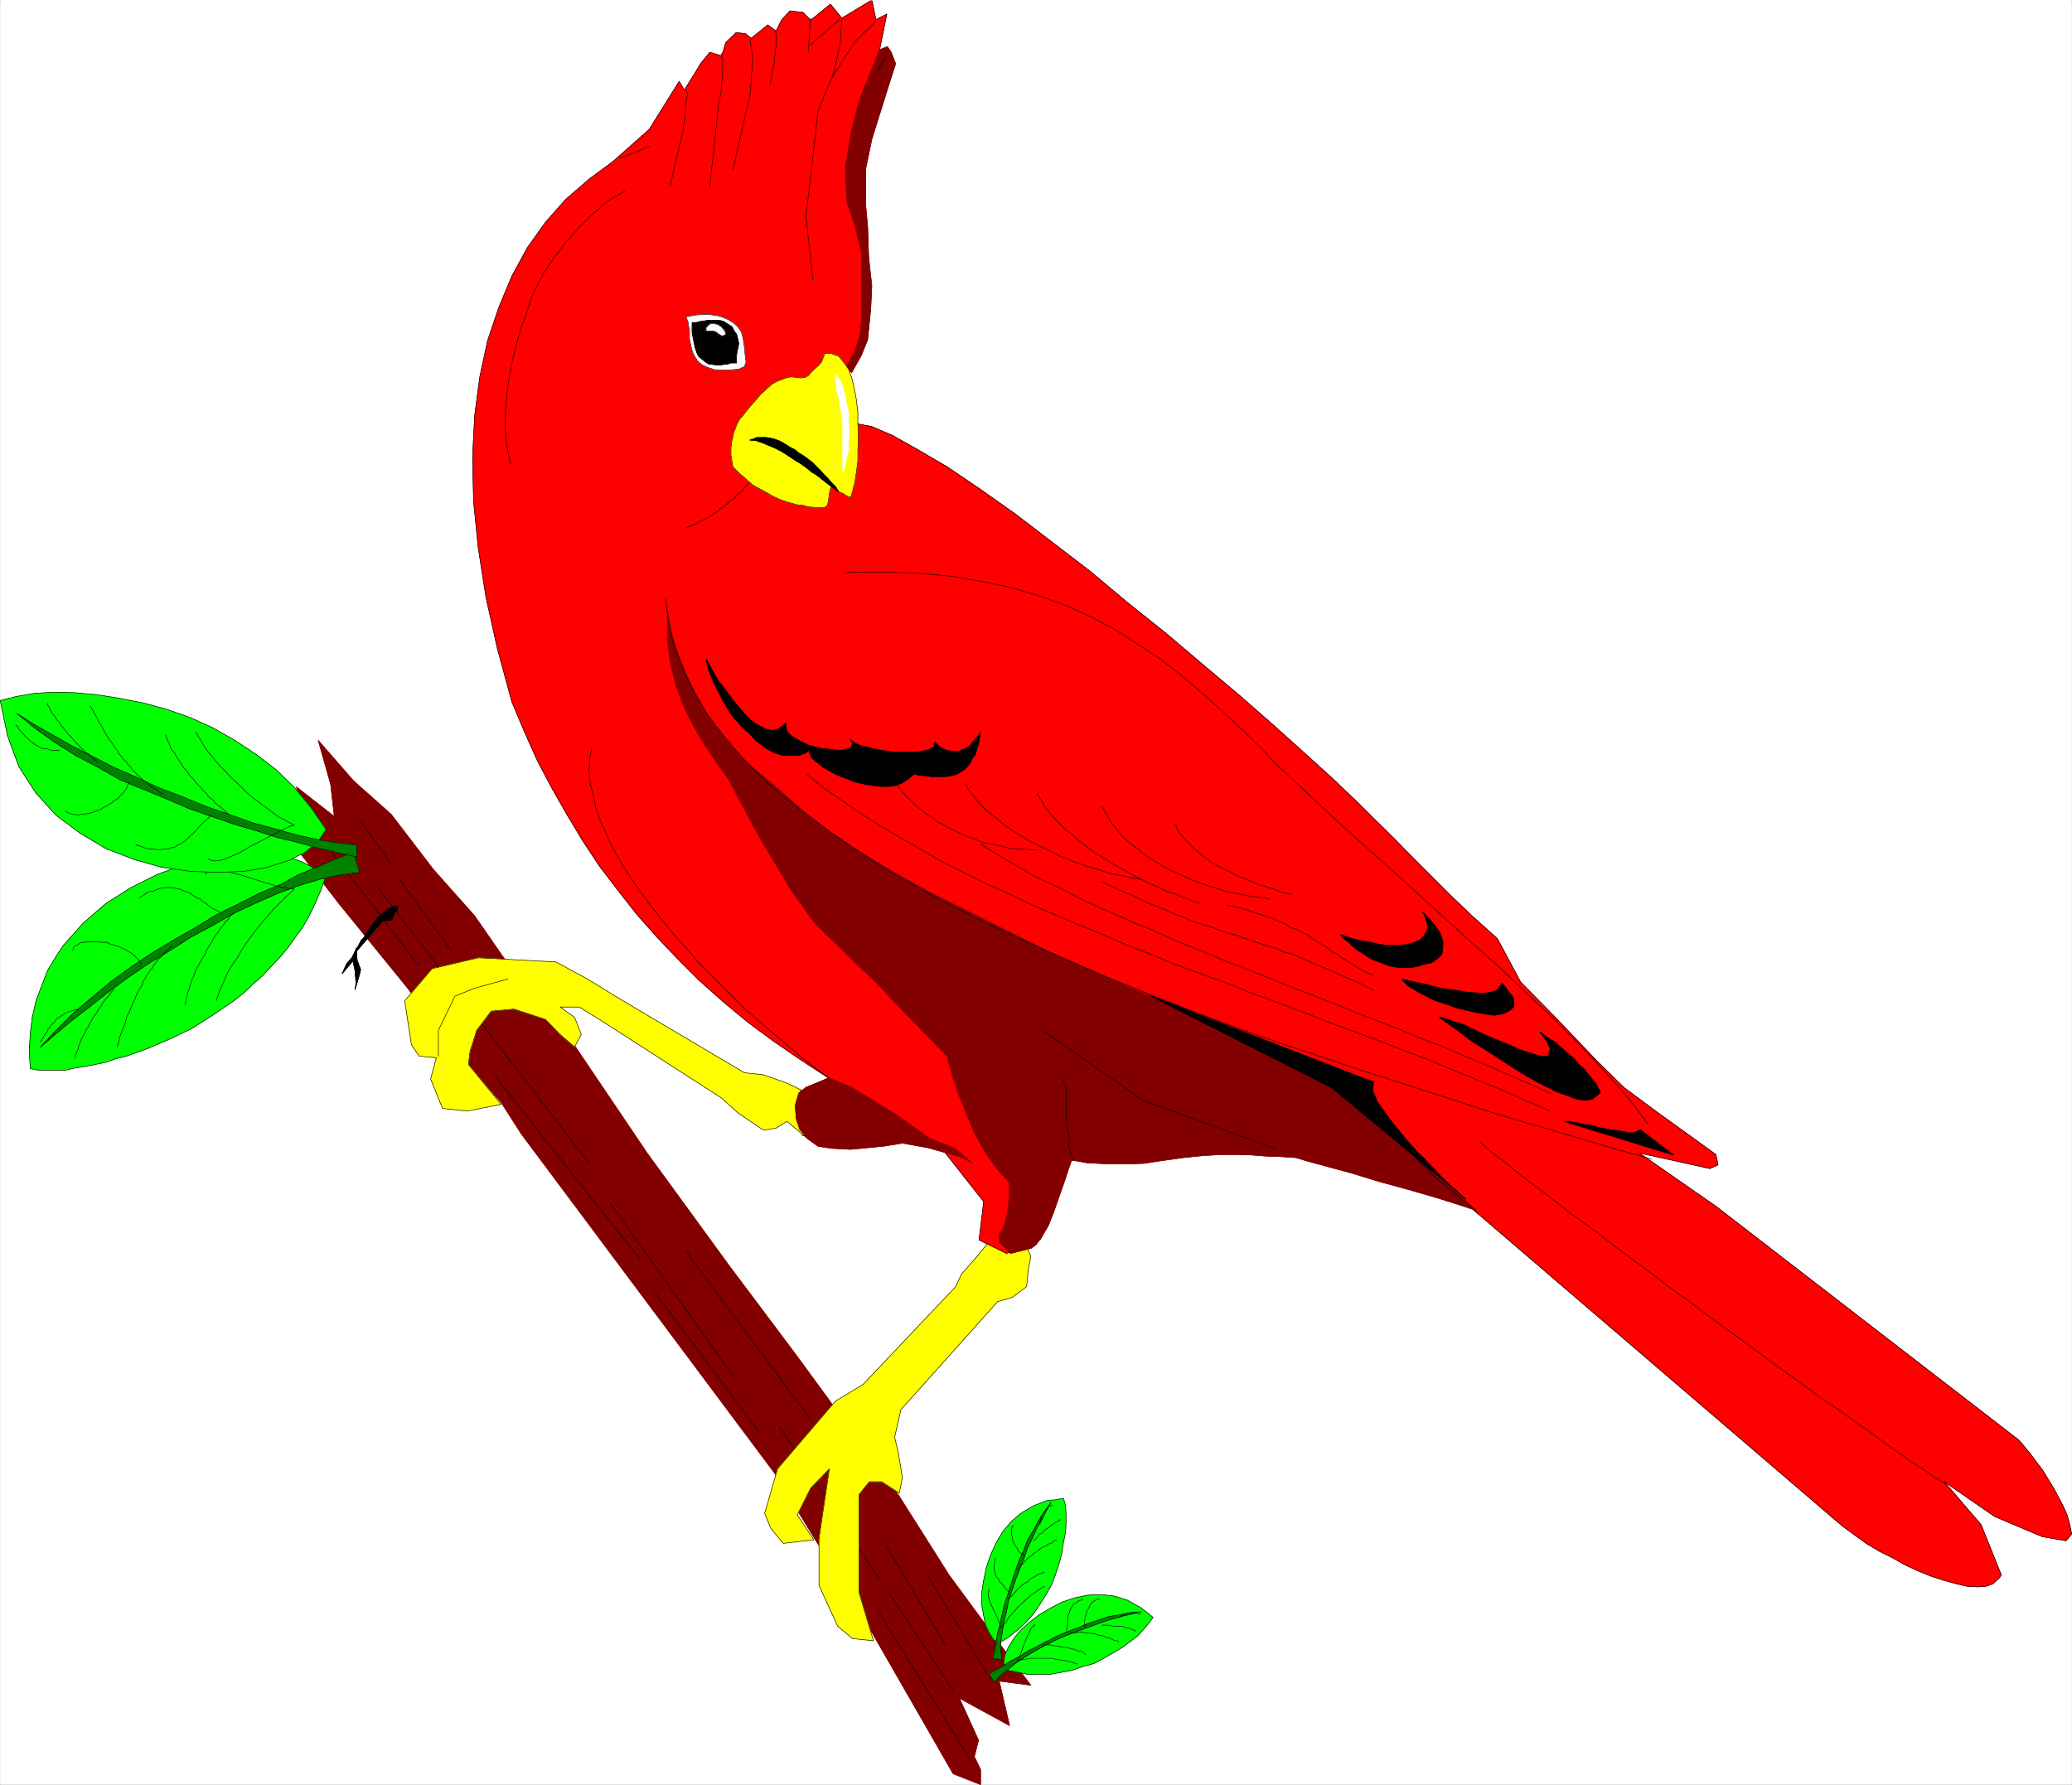 <svg width="3992.605" height="3439.811" viewBox="0 0 2994.454 2579.859" xmlns="http://www.w3.org/2000/svg"><rect x="0" y="0" width="2994.454" height="2579.859" fill="#333333" stroke="none"/><defs><clipPath id="a"><path d="M0 0h2993.707v2578.516H0Zm0 0"/></clipPath><clipPath id="b"><path d="M374 1069h1116v1509.516H374Zm0 0"/></clipPath><clipPath id="c"><path d="M373 1068h1117v1510.516H373Zm0 0"/></clipPath><clipPath id="d"><path d="M682 0h2312.828v2294H682Zm0 0"/></clipPath></defs><path style="fill:#fff;fill-opacity:1;fill-rule:nonzero;stroke:none" d="M0 2578.516h2993.707V-.988H0Zm0 0" transform="translate(.374 .988)"/><g clip-path="url(#a)" transform="translate(.374 .988)"><path style="fill:#fff;fill-opacity:1;fill-rule:evenodd;stroke:#fff;stroke-width:.17;stroke-linecap:square;stroke-linejoin:bevel;stroke-miterlimit:10;stroke-opacity:1" d="M0 .5h666.75V575H0Zm0 0" transform="matrix(4.49 0 0 -4.49 0 2580.76)"/></g><g clip-path="url(#b)" transform="translate(.374 .988)"><path style="fill:#820000;fill-opacity:1;fill-rule:evenodd;stroke:none" d="m1297.79 2159.465 73.32 115.976 87.558 118.985 30.71 40.41-45.663-5.973 14.953 64.34-72.559-39.644 27.657 60.613-5.973 23.934 8.98 18.722v21.688l-39.691-15.715-121.23-211.031-136.946-223.735L752.93 1637.86l-29.188-45.664-71.12-79.293L589 1427.594l-100.262-123.477-81.586-106.277-32.957-46.383 63.625 40.41-9.699-55.406 54.598 42.656-5.207-46.383-17.961-63.62 50.87 58.366 54.645 48.672 60.614 79.293 59.898 67.352 40.41 58.371 103.27 127.965 105.515 156.43 118.266 162.359 96.535 128.726zm0 0"/></g><g clip-path="url(#c)" transform="translate(.374 .988)"><path style="fill:none;stroke:#820000;stroke-width:.17;stroke-linecap:square;stroke-linejoin:bevel;stroke-miterlimit:10;stroke-opacity:1" d="M289.04 93.83 305.37 68l19.5-26.5 6.84-9-10.17 1.33 3.33-14.33-16.16 8.83 6.16-13.5-1.33-5.33 2-4.17V.5L306.7 4l-27 47-30.5 49.83L167.69 210l-6.5 10.17-15.84 17.66-14.17 19-22.33 27.5L90.68 308l-7.34 10.33 14.17-9-2.16 12.34 12.16-9.5-1.16 10.33-4 14.17 11.33-13 12.17-10.84 13.5-17.66 13.34-15 9-13 23-28.5 23.5-34.84 26.34-36.16 21.5-28.67zm0 0" transform="matrix(4.49 0 0 -4.49 0 2580.76)"/></g><path style="fill:none;stroke:#820000;stroke-width:.17;stroke-linecap:square;stroke-linejoin:bevel;stroke-miterlimit:10;stroke-opacity:1" d="M289.04 93.83 305.37 68l19.5-26.5 6.84-9-10.17 1.33 3.33-14.33-16.16 8.83 6.16-13.5-1.33-5.33 2-4.17V.5L306.7 4l-27 47-30.5 49.83L167.69 210l-6.5 10.17-15.84 17.66-14.17 19-22.33 27.5L90.68 308l-7.34 10.33 14.17-9-2.16 12.34 12.16-9.5-1.16 10.33-4 14.17 11.33-13 12.17-10.84 13.5-17.66 13.34-15 9-13 23-28.5 23.5-34.84 26.34-36.16 21.5-28.67zm0 0" transform="matrix(4.49 0 0 -4.49 .374 2581.748)"/><path style="fill:none;stroke:#000;stroke-width:.17;stroke-linecap:square;stroke-linejoin:bevel;stroke-miterlimit:10;stroke-opacity:1" d="m250.86 115.67 32.01-49v-.17m-86.51 121.17 39.17-55.17v-.17m-24.84 26.5 33.01-44.16v-.17" transform="matrix(4.49 0 0 -4.49 .374 2581.748)"/><path style="fill:#ff0;fill-opacity:1;fill-rule:evenodd;stroke:#ff0;stroke-width:.17;stroke-linecap:square;stroke-linejoin:bevel;stroke-miterlimit:10;stroke-opacity:1" d="m289.37 94.33 1 5-1.33 8.17-1.17 4.83 2 8.84L321.04 156l4.67 1.33 4.66 3.5.5 5.34.84 4.5-1.84 3.66-5.33 1-5.5.84-4.83-5.84-4.84-5.5-1.83-4-29.84-31.5-8.83-5.33-18.67-21.83-4.17-14.34 2-4.83 4-4.83 9.84 1.16-5.34 8 4.34 8.67 6 6.17-3.34-22.5v-15l6-13.17 4.84-4 6.67-.67-4.67 15.67v31.33L279.7 98h4zm0 0" transform="matrix(4.49 0 0 -4.49 .374 2581.748)"/><path style="fill:none;stroke:#000;stroke-width:.17;stroke-linecap:square;stroke-linejoin:bevel;stroke-miterlimit:10;stroke-opacity:1" d="m289.37 94.33 1 5-1.33 8.17-1.17 4.83 2 8.84L321.04 156l4.67 1.33 4.66 3.5.5 5.34.84 4.5-1.84 3.66-5.33 1-5.5.84-4.83-5.84-4.84-5.5-1.83-4-29.84-31.5-8.83-5.33-18.67-21.83-4.17-14.34 2-4.83 4-4.83 9.84 1.16-5.34 8 4.34 8.67 6 6.17-3.34-22.5v-15l6-13.17 4.84-4 6.67-.67-4.67 15.67v31.33L279.7 98h4zm0 0" transform="matrix(4.49 0 0 -4.49 .374 2581.748)"/><path style="fill:none;stroke:#000;stroke-width:.17;stroke-linecap:square;stroke-linejoin:bevel;stroke-miterlimit:10;stroke-opacity:1" d="m285.2 77.33 19.17-32.16V45m-6 23 19-31.33v-.17m-31 25.33 20.33-31.16v-.17m-23.83 25.33L312.54 8v-.17M105.18 302.67l29.5-38.5V264m-6 27.67 16.5-22.67v-.17m-23.66 20.5 39.33-51.5 28.51-37.16v-.17m-29.84 27.67 46.34-58.5v-.17" transform="matrix(4.49 0 0 -4.49 .374 2581.748)"/><path style="fill:red;fill-opacity:1;fill-rule:evenodd;stroke:none" d="m739.457 1013.75-20.969-77.094-16.476-74.086-11.227-71.84-6.734-66.585-1.48-64.34 3.007-59.899 7.453-56.125 11.227-52.351 16.476-48.672 18.723-44.903 22.45-41.128 26.179-36.68 29.184-32.914 33.675-29.184 34.438-25.46 52.398-46.38 43.418-69.597 7.453 12.707 23.977-38.926 12.707-15.715 17.242 5.25 5.973-19.441 14.949-14.23 13.473 1.48 8.261 6.734 23.93-19.441 11.988 8.98 8.22-16.476 11.987-12.707 18.723 2.242 11.223 11.226 28.422-23.215 16.48 20.208 43.418-26.176 5.973 28.422 15.715-8.22-11.227 55.364 11.227-2.965 5.968 22.45-15.715 58.37-20.203 65.106-6.734 73.32 11.223 88.32-6.735 65.821-.761 54.645-20.926 37.402 8.218 38.164.762 35.922 23.215 4.488 29.902 12.754 35.922 20.203 43.418 25.414 46.426 31.43 50.871 35.918 53.879 41.176 54.645 41.89 54.644 45.664 56.125 44.899 53.879 45.664 52.398 44.137 48.625 42.656 44.946 40.41 39.648 35.918 33.676 32.195 53.879 53.117 42.656 43.418 36.684 36.637 35.199 33.676 36.64 32.957 33.672 62.86 50.918 51.636 59.852 62.86 38.93 38.163 46.425 34.395 86.075 62.14 2.96 14.954-11.94 5.25-101.79-22.45 110.77 77.051 436.293 336.75 4.488 4.489 13.472 16.476 9.024 11.988 8.98 11.946 8.215 13.468 8.219 13.473 6.734 12.75 6.735 12.707 5.254 11.988 3.007 10.461 3.727 17.2-8.215 9.742-34.441-5.973-68.875-29.183-72.602-50.157 53.16 62.098 29.184 72.605-2.242 3.727-9.746 8.98-10.461 3.77-11.989.719-14.187-.719-16.48-3.77-16.477-4.492-18.723-5.972-18.68-7.496-19.484-8.981-18.68-10.46-19.488-9.747-18.676-11.223-16.48-11.945-16.477-11.988-14.234-11.988-524.613-449.72-127.246-37.445-125.72-37.402-68.874-11.223-54.645-8.218-82.3 16.433-122.758-2.246-23.215 87.555-17.195 38.93-48.672 20.207-39.645-19.442 6.735-55.41-58.372-74.082-65.105-14.191-74.129 6.738-64.344-14.234-9.742-38.93 7.5-25.414 39.645-18.723-41.13-26.937-38.206-26.18-37.403-27.703-35.156-29.184-34.441-30.668-31.43-31.43-29.945-31.43-29.188-32.956-26.937-34.39-26.942-35.204-24.695-37.402-22.45-37.403-21.73-38.164-20.968-39.691-18.68-41.89zm0 0" transform="translate(.374 .988)"/><g clip-path="url(#d)" transform="translate(.374 .988)"><path style="fill:none;stroke:red;stroke-width:.17;stroke-linecap:square;stroke-linejoin:bevel;stroke-miterlimit:10;stroke-opacity:1" d="m164.69 349-4.67 17.17-3.67 16.5-2.5 16-1.5 14.83-.33 14.33.67 13.34 1.66 12.5 2.5 11.66 3.67 10.84 4.17 10 5 9.16 5.83 8.17 6.5 7.33 7.5 6.5 7.67 5.67 11.67 10.33 9.67 15.5 1.66-2.83 5.34 8.67 2.83 3.5 3.84-1.17 1.33 4.33 3.33 3.17 3-.33 1.84-1.5 5.33 4.33 2.67-2 1.83 3.67 2.67 2.83 4.17-.5 2.5-2.5 6.33 5.17 3.67-4.5 9.67 5.83 1.33-6.33 3.5 1.83-2.5-12.33 2.5.66 1.33-5-3.5-13-4.5-14.5-1.5-16.33 2.5-19.67-1.5-14.66-.17-12.17-4.66-8.33 1.83-8.5.17-8 5.17-1 6.66-2.84 8-4.5 9.67-5.66 10.34-7 11.33-8 12-9.17 12.17-9.33L362.88 381l12.5-10 12-10.17 11.67-9.83 10.83-9.5 10.01-9 8.83-8 7.5-7.17 12-11.83 9.5-9.67 8.17-8.16 7.84-7.5 8.16-7.34 7.5-14 11.34-11.5 13.33-14 8.67-8.5 10.34-7.66 19.17-13.84.66-3.33-2.66-1.17-22.67 5 24.67-17.16 97.17-75 1-1 3-3.67 2.01-2.67 2-2.66 1.83-3 1.83-3 1.5-2.84 1.5-2.83 1.17-2.67.67-2.33.83-3.83-1.83-2.17-7.67 1.33-15.34 6.5L625.74 98l11.84-13.83 6.5-16.17-.5-.83-2.17-2-2.33-.84-2.67-.16-3.16.16-3.67.84-3.67 1-4.17 1.33-4.16 1.67-4.34 2-4.16 2.33-4.34 2.17-4.16 2.5-3.67 2.66-3.67 2.67-3.17 2.67-116.84 100.16-28.34 8.34-28 8.33-15.34 2.5-12.17 1.83-18.33-3.66-27.34.5-5.17-19.5-3.83-8.67-10.84-4.5-8.83 4.33 1.5 12.34-13 16.5-14.5 3.16-16.51-1.5-14.33 3.17-2.17 8.67 1.67 5.66 8.83 4.17-9.16 6-8.51 5.83-8.33 6.17-7.83 6.5-7.67 6.83-7 7-6.67 7-6.5 7.34-6 7.66-6 7.84-5.5 8.33-5 8.33-4.84 8.5-4.67 8.84-4.16 9.33zm0 0" transform="matrix(4.49 0 0 -4.49 0 2580.76)"/><path style="fill:none;stroke:#000;stroke-width:.17;stroke-linecap:square;stroke-linejoin:bevel;stroke-miterlimit:10;stroke-opacity:1" d="m164.69 349-4.67 17.17-3.67 16.5-2.5 16-1.5 14.83-.33 14.33.67 13.34 1.66 12.5 2.5 11.66 3.67 10.84 4.17 10 5 9.16 5.83 8.17 6.5 7.33 7.5 6.5 7.67 5.67 11.67 10.33 9.67 15.5 1.66-2.83 5.34 8.67 2.83 3.5 3.84-1.17 1.33 4.33 3.33 3.17 3-.33 1.84-1.5 5.33 4.33 2.67-2 1.83 3.67 2.67 2.83 4.17-.5 2.5-2.5 6.33 5.17 3.67-4.5 9.67 5.83 1.33-6.33 3.5 1.83-2.5-12.33 2.5.66 1.33-5-3.5-13-4.5-14.5-1.5-16.33 2.5-19.67-1.5-14.66-.17-12.17-4.66-8.33 1.83-8.5.17-8 5.17-1 6.66-2.84 8-4.5 9.67-5.66 10.34-7 11.33-8 12-9.17 12.17-9.33L362.88 381l12.5-10 12-10.17 11.67-9.83 10.83-9.5 10.01-9 8.83-8 7.5-7.17 12-11.83 9.5-9.67 8.17-8.16 7.84-7.5 8.16-7.34 7.5-14 11.34-11.5 13.33-14 8.67-8.5 10.34-7.66 19.17-13.84.66-3.33-2.66-1.17-22.67 5 24.67-17.16 97.17-75 1-1 3-3.67 2.01-2.67 2-2.66 1.83-3 1.83-3 1.5-2.84 1.5-2.83 1.17-2.67.67-2.33.83-3.83-1.83-2.17-7.67 1.33-15.34 6.5L625.74 98l11.84-13.83 6.5-16.17-.5-.83-2.17-2-2.33-.84-2.67-.16-3.16.16-3.67.84-3.67 1-4.17 1.33-4.16 1.67-4.34 2-4.16 2.33-4.34 2.17-4.16 2.5-3.67 2.66-3.67 2.67-3.17 2.67-116.84 100.16-28.34 8.34-28 8.33-15.34 2.5-12.17 1.83-18.33-3.66-27.34.5-5.17-19.5-3.83-8.67-10.84-4.5-8.83 4.33 1.5 12.34-13 16.5-14.5 3.16-16.51-1.5-14.33 3.17-2.17 8.67 1.67 5.66 8.83 4.17-9.16 6-8.51 5.83-8.33 6.17-7.83 6.5-7.67 6.83-7 7-6.67 7-6.5 7.34-6 7.66-6 7.84-5.5 8.33-5 8.33-4.84 8.5-4.67 8.84-4.16 9.33zm0 0" transform="matrix(4.49 0 0 -4.49 0 2580.76)"/></g><path style="fill:#ff0;fill-opacity:1;fill-rule:evenodd;stroke:#ff0;stroke-width:.17;stroke-linecap:square;stroke-linejoin:bevel;stroke-miterlimit:10;stroke-opacity:1" d="m257.7 224.17-4.5 2.16-7.5 2.67-6.17.67-40.51 24-10 6.16-10.16 5.5-25.01 1.34-14.83-3.5-8.84-10.34 2.17-14.16 2.5-3.67 5.5-.5-1.83-6.83 3.83-9.5 8-.84 10.84 2.17-10.5 12.83.5 4.17 2.16 6.83 4.67 6.17 7.33.67 10.17-3.34 4.67-4.83 4.67-4 2.16 4-2.16 5.5-4.67 3.33h6.17l6.5-4 39.34-25.33 5.33-4.83 8.17-5.5 4 .66 3.5 2.17 7-5.83-1.17 1.16-1 1.84-.83 2-.33 1.16-.34 1-.16 1.34v2.16l.16 1.34.5 2zm0 0" transform="matrix(4.49 0 0 -4.49 .374 2581.748)"/><path style="fill:none;stroke:#000;stroke-width:.17;stroke-linecap:square;stroke-linejoin:bevel;stroke-miterlimit:10;stroke-opacity:1" d="m257.7 224.17-4.5 2.16-7.5 2.67-6.17.67-40.51 24-10 6.16-10.16 5.5-25.01 1.34-14.83-3.5-8.84-10.34 2.17-14.16 2.5-3.67 5.5-.5-1.83-6.83 3.83-9.5 8-.84 10.84 2.17-10.5 12.83.5 4.17 2.16 6.83 4.67 6.17 7.33.67 10.17-3.34 4.67-4.83 4.67-4 2.16 4-2.16 5.5-4.67 3.33h6.17l6.5-4 39.34-25.33 5.33-4.83 8.17-5.5 4 .66 3.5 2.17 7-5.83-1.17 1.16-1 1.84-.83 2-.33 1.16-.34 1-.16 1.34v2.16l.16 1.34.5 2zm-16.5 195.5-1.34-1.34-.5-.66-.5-.67-.66-.5-.67-.5-.67-.67-.33-.5-.67-.66-.66-.17-.67-.5-.5-.67-.67-.5-.5-.5-.66-.33-.5-.33-.67-.67-.67-.5-.66-.17-.5-.5-.5-.33-.67-.5-.67-.33-.67-.34-.66-.33-.84-.33-.5-.34-.66-.33-.84-.5-.66-.17-.67-.33-1-.33V405m255.53-197.67 2.34-2.16 2.83-2.34 3.5-2.5 3.33-2.83 3.84-3 4.33-3.17 4.34-3.33 4.66-3.67 4.84-3.5 5-3.66 5.17-4 5.33-4 5.5-4 5.33-4.17 5.84-4.17 5.5-4.16 5.67-4.17 5.83-4.17 5.5-4 5.5-4.16 5.67-4 5.33-3.84 5.34-4 5.33-3.5 5-3.66 5-3.5 4.5-3.34 4.34-3 4.16-3 4-2.5 3.5-2.5 3.34-2v-.16" transform="matrix(4.49 0 0 -4.49 .374 2581.748)"/><path style="fill:none;stroke:#000;stroke-width:.17;stroke-linecap:square;stroke-linejoin:bevel;stroke-miterlimit:10;stroke-opacity:1" d="M141.02 235v8.33l5.33 11 6.17 2.5 10.83 3v-.16m97.68-141.84-40.34 54.34V172" transform="matrix(4.49 0 0 -4.49 .374 2581.748)"/><path style="fill:#000;fill-opacity:1;fill-rule:evenodd;stroke:#000;stroke-width:.17;stroke-linecap:square;stroke-linejoin:bevel;stroke-miterlimit:10;stroke-opacity:1" d="m126.02 278.83.5 1.34.5 1 .83 1.16.17 1-1.17-.16-2.17-.84-1-.83-2.16-1.83-.84-1.17-1-1.33-1-1.17-.83-1.33-.67-1.34-1-1-.67-1.33-1-1.67-.33-1.16 8.84 10.33 1.33.17 1.33.16zm0 0" transform="matrix(4.49 0 0 -4.49 .374 2581.748)"/><path style="fill:none;stroke:#000;stroke-width:.17;stroke-linecap:square;stroke-linejoin:bevel;stroke-miterlimit:10;stroke-opacity:1" d="m126.02 278.83.5 1.34.5 1 .83 1.16.17 1-1.17-.16-2.17-.84-1-.83-2.16-1.83-.84-1.17-1-1.33-1-1.17-.83-1.33-.67-1.34-1-1-.67-1.33-1-1.67-.33-1.16 8.84 10.33 1.33.17 1.33.16zm0 0" transform="matrix(4.49 0 0 -4.49 .374 2581.748)"/><path style="fill:#000;fill-opacity:1;fill-rule:evenodd;stroke:#000;stroke-width:.17;stroke-linecap:square;stroke-linejoin:bevel;stroke-miterlimit:10;stroke-opacity:1" d="m110.01 261.5 1.5 3.33 1.67 1.84 1.5 3.16.17-3.83 1.16-3.17-.5-2-1.33-4.5.33 2.17-.33 4-.67 3.17zm0 0" transform="matrix(4.49 0 0 -4.49 .374 2581.748)"/><path style="fill:none;stroke:#000;stroke-width:.17;stroke-linecap:square;stroke-linejoin:bevel;stroke-miterlimit:10;stroke-opacity:1" d="m110.01 261.5 1.5 3.33 1.67 1.84 1.5 3.16.17-3.83 1.16-3.17-.5-2-1.33-4.5.33 2.17-.33 4-.67 3.17zm91.18 252.17-1-.67-3.17-1.83-2.33-1.5-2.17-2-2.16-1.84-2.17-2.16-2.17-2.17-2-2.33-2.16-2.34-1.84-2.66-1.83-2.17-1.67-2.5-1.66-2.5-1.17-2.33-1.34-2.5-1-2.17-.5-1-1-3.33-.83-2.67-1.17-2.83-.83-3-1-3.34-.83-3.5-.84-3.66-.66-3.84-.5-3.83-.34-3.67-.33-4.16v-3.84l.33-3.83.5-3.83.84-3.67v-.17M116.18 310.5l9.5-13.5v-.17" transform="matrix(4.49 0 0 -4.49 .374 2581.748)"/><path style="fill:#0f0;fill-opacity:1;fill-rule:evenodd;stroke:#0f0;stroke-width:.17;stroke-linecap:square;stroke-linejoin:bevel;stroke-miterlimit:10;stroke-opacity:1" d="m104.51 292-1.5-4-1.66-3.83-1.84-3.84-2.16-3.83-2.34-3.17-2.5-3.5-2.5-3-3-3.16-2.67-2.84-3-2.66-3-2.84-3.16-2.5-6.84-4.66-6.83-4.34-7-3.33-7-3-7-2.5-3.34-.83-3.33-1.17-3.34-.67-3.5-.66-3.16-.5-2.84-.67h-8.83l-2.5.5-.34 5.83.34 5.67.66 5.17 1.17 5.16 1.83 4.84 1.84 4.83 2.5 4.17 2.5 3.83 6.5 7.33 7.33 6.34 8.17 5.16 8.34 4.17 8.66 3.17 8.84 2.16 8.17 1.34h7.66l3.67-.5 3.33-.5 3.34-.67 2.67-.83 2.33-1.17 2.33-1.33 1.84-1.5zm0 0" transform="matrix(4.49 0 0 -4.49 .374 2581.748)"/><path style="fill:none;stroke:#000;stroke-width:.17;stroke-linecap:square;stroke-linejoin:bevel;stroke-miterlimit:10;stroke-opacity:1" d="m104.51 292-1.5-4-1.66-3.83-1.84-3.84-2.16-3.83-2.34-3.17-2.5-3.5-2.5-3-3-3.16-2.67-2.84-3-2.66-3-2.84-3.16-2.5-6.84-4.66-6.83-4.34-7-3.33-7-3-7-2.5-3.34-.83-3.33-1.17-3.34-.67-3.5-.66-3.16-.5-2.84-.67h-8.83l-2.5.5-.34 5.83.34 5.67.66 5.17 1.17 5.16 1.83 4.84 1.84 4.83 2.5 4.17 2.5 3.83 6.5 7.33 7.33 6.34 8.17 5.16 8.34 4.17 8.66 3.17 8.84 2.16 8.17 1.34h7.66l3.67-.5 3.33-.5 3.34-.67 2.67-.83 2.33-1.17 2.33-1.33 1.84-1.5zm0 0" transform="matrix(4.49 0 0 -4.49 .374 2581.748)"/><path style="fill:#008200;fill-opacity:1;fill-rule:evenodd;stroke:#008200;stroke-width:.17;stroke-linecap:square;stroke-linejoin:bevel;stroke-miterlimit:10;stroke-opacity:1" d="m115.68 294.17-2 6.5-5.33-2-5.67-2.5-6.5-2.67-6.17-3.33-6.5-2.67-6.83-3.5-7.17-3.5-6.5-4-7-4-7-4.17-6.5-4.33-6.67-4.83-6-5-6.17-5.17-5.67-5.67-5.17-5.5 4.84 4.17 5.17 4.33 5.66 4.34 5.84 4.66 6.33 4.67 6.84 4.67 6.83 4.16 7 4.5 7.17 3.84 7 4 7.17 3.33 6.83 3 6.84 2.5 6.66 2 6.34 1.33zm0 0" transform="matrix(4.49 0 0 -4.49 .374 2581.748)"/><path style="fill:none;stroke:#000;stroke-width:.17;stroke-linecap:square;stroke-linejoin:bevel;stroke-miterlimit:10;stroke-opacity:1" d="m115.68 294.17-2 6.5-5.33-2-5.67-2.5-6.5-2.67-6.17-3.33-6.5-2.67-6.83-3.5-7.17-3.5-6.5-4-7-4-7-4.17-6.5-4.33-6.67-4.83-6-5-6.17-5.17-5.67-5.67-5.17-5.5 4.84 4.17 5.17 4.33 5.66 4.34 5.84 4.66 6.33 4.67 6.84 4.67 6.83 4.16 7 4.5 7.17 3.84 7 4 7.17 3.33 6.83 3 6.84 2.5 6.66 2 6.34 1.33zm0 0" transform="matrix(4.49 0 0 -4.49 .374 2581.748)"/><path style="fill:none;stroke:#000;stroke-width:.17;stroke-linecap:square;stroke-linejoin:bevel;stroke-miterlimit:10;stroke-opacity:1" d="m69.51 253 .5 1.33.67 1.84.83 1.83.83 2 1.17 2.5 1.33 2.17 1.67 2.33 1.5 2.67 1.83 2.66 1.84 2.5 1.83 2.34 2.17 2.5 2.16 2.5 2.34 2.33 2.16 2.17 2.34 2.16h-.83l-3.17.5-2 .5-4.34 1.34-2.16.66-2.17.67-2 .67-2 .5-2.17.5-1.66.33-1.5.33-1.5.17-1.5-.17-.84-.5-.83-.66v-.17m-20.67-28.83-.83 1.33-.67.67-.67.66-.66.67-.67.33-.83.5-.84.5-.83.34-.84.5-.83.16-.67.34-1.16.33-.67.17-1 .5h-1.83l-.84.16h-3.33l-.67-.16h-1.33l-.67-.34-.33-.33-.67-.33-.83-.5-.33-1V269m31.83 1.33-.66-.66-.84-.67-.5-.5-.66-.5-.67-1-.67-.5-.66-.83-.5-.67-.67-.83-.33-.67-.84-1-.5-.83-.66-.84-.34-.83-.66-.83-.34-1.17-.66-1.17-.5-.83-.67-1.17-.33-1.16-.5-.84-.5-1.16-.5-1.17-.5-1.33-.67-1.17-.33-1.17-.34-1.5-.67-1.33-.5-1.33-.5-1.5-.33-1.5-.5-1.5V238" transform="matrix(4.49 0 0 -4.49 .374 2581.748)"/><path style="fill:none;stroke:#000;stroke-width:.17;stroke-linecap:square;stroke-linejoin:bevel;stroke-miterlimit:10;stroke-opacity:1" d="m75.18 281.17-1.5-1.34-.34-.83-.83-.67-.67-1-.66-.83-.5-.67-.67-1-.67-.83-.66-1-.5-1.17-.67-.83-.5-.83-.67-1.17-.33-1-.67-1-.5-1-.67-1-.5-1-.66-1-.34-1.17-.33-.83-.5-1-.33-1-.34-1-.33-1.17-.33-.83-.17-.83-.33-1-.17-.84-.17-.83-.16-.67v-.16M25.17 250H24l-.5-.33H23l-.33-.34H22l-.66-.33-.84-.5-.83-.5-.83-.5-.84-.67-.5-.83-.83-.67-.67-.83-.16-.5-.5-.33-.17-.67-.33-.5-.5-.5-.34-.67-.33-.5-.34-.66-.33-.5v-.17m23.5 17-1-1.17-.33-.66-.5-.5-.67-.67-.5-.67-.66-.83-.34-.83-.66-.67-.34-.67-.5-.83-.5-.83-.66-.67-.34-.83-.5-.84-.5-.83-.33-.83-.67-.84-.16-.83-.67-.83-.17-.5-.5-1-.16-.5-.34-.67-.33-.83v-.67l-.33-.67-.17-.33-.17-.67-.33-.5v-1m46.34 47.17-1.33.67-.67.33-.67.33-.83.67-.34.33-.66.5-.67.34-.67.66-.5.34-1 .33-.5.5-.83.33-.5.67-.83.17-.5.33-.84.17-.66.33-1 .33-.67.17-.83.17h-.84l-1 .16-1-.16h-.83l-1-.17-1-.33-1-.5-1.33-.17-1-.5-1.17-.83-1-.5V286" transform="matrix(4.49 0 0 -4.49 .374 2581.748)"/><path style="fill:#0f0;fill-opacity:1;fill-rule:evenodd;stroke:#0f0;stroke-width:.17;stroke-linecap:square;stroke-linejoin:bevel;stroke-miterlimit:10;stroke-opacity:1" d="m104.85 308-4.84 7-5.33 6.5-5.84 5.67-6.5 5-6.83 4.5-7 4-7.34 3.33-7.66 2.67-7.34 2-7.67 1.5-7.16 1.16-7.17.67-6.67.17-6.33-.34-5.84-1L0 349.5l2.33-11.33 3.67-10 5.5-8.5 6.5-7.17 7.84-5.83 8.16-4.84 9.01-3.5 8.83-2.5 9.33-1.33 8.84-.33 8.5.33 7.5 1.33 6.83 2.17 5.34 2.67 4.17 3.5zm0 0" transform="matrix(4.49 0 0 -4.49 .374 2581.748)"/><path style="fill:none;stroke:#000;stroke-width:.17;stroke-linecap:square;stroke-linejoin:bevel;stroke-miterlimit:10;stroke-opacity:1" d="m104.85 308-4.84 7-5.33 6.5-5.84 5.67-6.5 5-6.83 4.5-7 4-7.34 3.33-7.66 2.67-7.34 2-7.67 1.5-7.16 1.16-7.17.67-6.67.17-6.33-.34-5.84-1L0 349.5l2.33-11.33 3.67-10 5.5-8.5 6.5-7.17 7.84-5.83 8.16-4.84 9.01-3.5 8.83-2.5 9.33-1.33 8.84-.33 8.5.33 7.5 1.33 6.83 2.17 5.34 2.67 4.17 3.5zm0 0" transform="matrix(4.49 0 0 -4.49 .374 2581.748)"/><path style="fill:#008200;fill-opacity:1;fill-rule:evenodd;stroke:#008200;stroke-width:.17;stroke-linecap:square;stroke-linejoin:bevel;stroke-miterlimit:10;stroke-opacity:1" d="M114.68 303v-3.83l-6 1.33-5.83 1.33-6.5 1.84-6.84 1.66-6.83 2.17-7.34 2.17-7.33 2.5-7.5 2.66-7 3-7.67 3.17-7.34 3-7 4-7 3.67-6.66 4.16-6.34 4.5-6.17 5L10.5 342l12.34-7 13.66-7 7.17-3.17 7.5-3.5 7.5-2.83 7.67-3.17 7.34-2.5 7.33-2.66 7.33-2 7.17-2 6.84-1.5 6.33-1zm0 0" transform="matrix(4.49 0 0 -4.49 .374 2581.748)"/><path style="fill:none;stroke:#000;stroke-width:.17;stroke-linecap:square;stroke-linejoin:bevel;stroke-miterlimit:10;stroke-opacity:1" d="M114.68 303v-3.83l-6 1.33-5.83 1.33-6.5 1.84-6.84 1.66-6.83 2.17-7.34 2.17-7.33 2.5-7.5 2.66-7 3-7.67 3.17-7.34 3-7 4-7 3.67-6.66 4.16-6.34 4.5-6.17 5L10.5 342l12.34-7 13.66-7 7.17-3.17 7.5-3.5 7.5-2.83 7.67-3.17 7.34-2.5 7.33-2.66 7.33-2 7.17-2 6.84-1.5 6.33-1zm0 0" transform="matrix(4.49 0 0 -4.49 .374 2581.748)"/><path style="fill:none;stroke:#000;stroke-width:.17;stroke-linecap:square;stroke-linejoin:bevel;stroke-miterlimit:10;stroke-opacity:1" d="m63.01 339.33.66-1.33 1-1.5 1-1.83 1.34-1.84 1.67-2 1.83-2.16 2-2 2-2.17 2.17-2 2.33-2.33 2.33-2 2.67-2 2.5-1.84 2.67-2 2.66-1.5 2.84-1.5-1-.16-3-1.34-1.84-1-2-1-2.16-1.16-2-1-2-1-1.67-1-2-1.17-1.83-.83-1.67-.67-1.33-.67-1.67-.33-1.33-.17-1.17.17-1 .5v-.17" transform="matrix(4.49 0 0 -4.49 .374 2581.748)"/><path style="fill:none;stroke:#000;stroke-width:.17;stroke-linecap:square;stroke-linejoin:bevel;stroke-miterlimit:10;stroke-opacity:1" d="m67.84 312.67-1-1.17-.5-.33-1.17-1.17-.66-.67-.67-.66-.33-.5-.5-.5-1.17-1.17-.67-.5-.5-.67-.66-.5-.5-.5-.84-.5-.5-.5-.66-.16-.67-.34-.83-.66h-.84l-.83-.34-.83-.16h-1l-.84-.17h-1.16l-1 .17h-1l-1.17.16-1.17.34-1.16.5-1.34.33v-.17m-2.16 20.5-.34-.83-.33-.83-.33-.67-.67-.83-.5-.67-.67-.5-.5-.83-.83-.5-.84-.5-.66-.67-.67-.33-.83-.67-1-.33-.67-.5-.83-.34L31 314l-.83-.33-1-.34-.67-.16-1-.17-.83-.17H26l-.66-.16h-.67l-.83.16h-.5l-.5.17-.5.17-.5.16-.84.67v-.17m31.34 5.5-.83.5-.84.5-.66.67-.67.33-1 .5-1.5 1.5-.67.34-.66.66-.67.67-1 .83-.5.67-.83.67-.5.83-.84.83-.66 1-.84.67-.67 1-.83.83-.5 1.17-.67.67-.66 1.16-.84 1.17-.83 1-.67 1.17-.66 1.16-.67 1.34-.83 1.16-.5 1.17-.84 1.5-.66 1.17-.84 1.5v-.17m44.84-34.83-.83.5-.5.66-.83.67-.67.67-1 .66-.83.67-.5.83-1 .67-.84.83-.5.84-1 .66-.67 1-.83.84-.83.83-.67 1-1.5 1.5-.67 1.17-.66.66-.84 1-.5 1-.66.84-.5.83-.5.83-.5 1-.67.67-.5.83-.33 1-.34.84-.5.66-.16.84-.34.83v-.17M19 333.5h-2.66l-.5.17-.5.16-.5.17h-1l-.84.17-.83.66-.84.34-.83.66-.83.67-.67.67-1 .83-.67.83-.5.5-.5.5-.33.5-.5.84-.5.5v-.17m26.34-11.83-1 .83-1.34 1-.5.67-.66.33-.84.67-.5.66-.66.5-.67.84-.67.66-.66.67-.67.83-.5.67-.67.5-.66.83-.67.84-.5.66-.5.5-.5 1L18 343.5l-.33.67-.33.5-.67.66-.17.5-.5.67v.33l-.33.67-.33.33-.17.84v-.17" transform="matrix(4.49 0 0 -4.49 .374 2581.748)"/><path style="fill:#0f0;fill-opacity:1;fill-rule:evenodd;stroke:#0f0;stroke-width:.17;stroke-linecap:square;stroke-linejoin:bevel;stroke-miterlimit:10;stroke-opacity:1" d="m321.54 46.17 1.5.83 1.5 1 3 2.33 2.83 2.67 2.34 2.67 2 3 2 3.16 1.83 3.34 1.17 3.16 1.17 3.5.83 3.34.5 3.33.67 3.17.16 3v2.83l-.16 2.83-.67 2.34-2.67-.5-2.5-.17-4.33-1.67-4-2.33-3.17-2.67-2.83-3.33-2.17-3.67-1.83-4-1.34-4-.83-4-.67-4.16V58.5l.67-3.67.67-3.16 1.16-2.34 1.34-2.16zm0 0" transform="matrix(4.49 0 0 -4.49 .374 2581.748)"/><path style="fill:none;stroke:#000;stroke-width:.17;stroke-linecap:square;stroke-linejoin:bevel;stroke-miterlimit:10;stroke-opacity:1" d="m321.54 46.17 1.5.83 1.5 1 3 2.33 2.83 2.67 2.34 2.67 2 3 2 3.16 1.83 3.34 1.17 3.16 1.17 3.5.83 3.34.5 3.33.67 3.17.16 3v2.83l-.16 2.83-.67 2.34-2.67-.5-2.5-.17-4.33-1.67-4-2.33-3.17-2.67-2.83-3.33-2.17-3.67-1.83-4-1.34-4-.83-4-.67-4.16V58.5l.67-3.67.67-3.16 1.16-2.34 1.34-2.16zm0 0" transform="matrix(4.49 0 0 -4.49 .374 2581.748)"/><path style="fill:#008200;fill-opacity:1;fill-rule:evenodd;stroke:#008200;stroke-width:.17;stroke-linecap:square;stroke-linejoin:bevel;stroke-miterlimit:10;stroke-opacity:1" d="m322.37 40.67-3 .5.34 1 .33 1.33.5 2.83.5 3 .83 3 .67 3.34.83 3.33 1.17 3.33 1 3.34 1.17 3.5 1.16 3.33 1.5 3.33 1.34 3.5 1.83 3 1.67 3.17 1.83 2.83 2.17 3-.83-1.33-.67-1.33-1.33-2.67-1.67-2.83-1.34-3-1.66-3.34-1.17-3.33-1.33-3.33-1.34-3.5-1.16-3.5-1.17-3.34-.67-3.66-.83-3.17-.5-3.33-.5-3.17v-3Zm0 0" transform="matrix(4.49 0 0 -4.49 .374 2581.748)"/><path style="fill:none;stroke:#000;stroke-width:.17;stroke-linecap:square;stroke-linejoin:bevel;stroke-miterlimit:10;stroke-opacity:1" d="m322.37 40.67-3 .5.34 1 .33 1.33.5 2.83.5 3 .83 3 .67 3.34.83 3.33 1.17 3.33 1 3.34 1.17 3.5 1.16 3.33 1.5 3.33 1.34 3.5 1.83 3 1.67 3.17 1.83 2.83 2.17 3-.83-1.33-.67-1.33-1.33-2.67-1.67-2.83-1.34-3-1.66-3.34-1.17-3.33-1.33-3.33-1.34-3.5-1.16-3.5-1.17-3.34-.67-3.66-.83-3.17-.5-3.33-.5-3.17v-3Zm0 0" transform="matrix(4.49 0 0 -4.49 .374 2581.748)"/><path style="fill:none;stroke:#000;stroke-width:.17;stroke-linecap:square;stroke-linejoin:bevel;stroke-miterlimit:10;stroke-opacity:1" d="m336.21 64.33-1.33-.66-1.67-1.17-1.84-1.33-1.83-1.67-2.17-2-1.83-2.17-1-1-.67-1.33-1-1.17-.83-.83-.5 1.67-.67 1.66-.83 1.84-1 2-.67 1.66-.33 1.34v1.33l.33 1v-.17" transform="matrix(4.49 0 0 -4.49 .374 2581.748)"/><path style="fill:none;stroke:#000;stroke-width:.17;stroke-linecap:square;stroke-linejoin:bevel;stroke-miterlimit:10;stroke-opacity:1" d="m324.54 62.67-.67.66-.33.34-.5.66-.5.67-.5.5-.5.33-.17.84-.66.5-.17.66-.33.5-.17.84-.17.83v.5l.17.83v1l.17.5.16.67v-.17m9.17 1-.67.5-.66.34-.5.5-.34.83-.5.67-.5.83-.33.67-.33.83v.83l-.17.67v1.83l.17.67.33.5v-.17m1.5-14.16.67.66.33.67.67.67.5.66.66.67.5.5.84.5.83.83.67.5 1 .67.83.67.34.16.66.34.67.16.33.5.5.17.67.17.5.33.5.5.67.33v-.16m-15.67-19 .66.5.67.5.5.66.67.67.66.83.84.67.66.67 1 .66.84.5.66.84 1 .5.67.33.67.5.67.33 1 .34.66.16v-.16m-1.33 15.66v1l.33.67v.67l.34.5.33.66.33.5.67.67.33.33.34.67.66.17.5.33v-.17M332.71 79l.33.33.5.5.5.67.34.67 1 .33.5.67.83.66.67.34.5.5.66.5.67.33.5.5.5.17.5.33.5.33v-.16" transform="matrix(4.49 0 0 -4.49 .374 2581.748)"/><path style="fill:#0f0;fill-opacity:1;fill-rule:evenodd;stroke:#0f0;stroke-width:.17;stroke-linecap:square;stroke-linejoin:bevel;stroke-miterlimit:10;stroke-opacity:1" d="m323.21 37.83 1.83-.66 1.83-.34 3.84-.83h7.17l3.66.67 3.5.66 3.34 1.17 3.66 1 3.17 1.67 2.83 1.66 2.84 1.67 2.5 1.83 2.67 2 1.83 2 1.67 2 1.5 2-2 1.67-2 1.5-4.17 2.33-4.17 1.34-4.17.5-4.5-.17-4-.83-4.16-1.34-3.84-2-3.66-2.16-3.01-2.34-2.83-2.5-2.33-2.83-1.67-2.67-1.17-2.66-.33-2.34zm0 0" transform="matrix(4.49 0 0 -4.49 .374 2581.748)"/><path style="fill:none;stroke:#000;stroke-width:.17;stroke-linecap:square;stroke-linejoin:bevel;stroke-miterlimit:10;stroke-opacity:1" d="m323.21 37.83 1.83-.66 1.83-.34 3.84-.83h7.17l3.66.67 3.5.66 3.34 1.17 3.66 1 3.17 1.67 2.83 1.66 2.84 1.67 2.5 1.83 2.67 2 1.83 2 1.67 2 1.5 2-2 1.67-2 1.5-4.17 2.33-4.17 1.34-4.17.5-4.5-.17-4-.83-4.16-1.34-3.84-2-3.66-2.16-3.01-2.34-2.83-2.5-2.33-2.83-1.67-2.67-1.17-2.66-.33-2.34zm0 0" transform="matrix(4.49 0 0 -4.49 .374 2581.748)"/><path style="fill:#008200;fill-opacity:1;fill-rule:evenodd;stroke:#008200;stroke-width:.17;stroke-linecap:square;stroke-linejoin:bevel;stroke-miterlimit:10;stroke-opacity:1" d="m320.04 33.5-1.83 2.5.83.67 1.33.66 2.34 1.34 2.5 1.66 3 1.5 2.5 1.67 3.33 1.67 2.84 1.5 3.33 1.66 3.17 1.34 3.5 1.33 3.16 1.33 3.5 1.17 3.5 1.17 3.34.5 3.33.66 3.67.34-1.33-.17-1.5-.5-3-.67-3.01-.83-3.33-1-3.17-1.17-3.66-1.33-3.17-1.17-3.33-1.33-3.34-1.5-3.16-1.67-3.01-1.66-3-1.84-2.66-1.83-2.5-2-2.34-2zm0 0" transform="matrix(4.49 0 0 -4.49 .374 2581.748)"/><path style="fill:none;stroke:#000;stroke-width:.17;stroke-linecap:square;stroke-linejoin:bevel;stroke-miterlimit:10;stroke-opacity:1" d="m320.04 33.5-1.83 2.5.83.67 1.33.66 2.34 1.34 2.5 1.66 3 1.5 2.5 1.67 3.33 1.67 2.84 1.5 3.33 1.66 3.17 1.34 3.5 1.33 3.16 1.33 3.5 1.17 3.5 1.17 3.34.5 3.33.66 3.67.34-1.33-.17-1.5-.5-3-.67-3.01-.83-3.33-1-3.17-1.17-3.66-1.33-3.17-1.17-3.33-1.33-3.34-1.5-3.16-1.67-3.01-1.66-3-1.84-2.66-1.83-2.5-2-2.34-2zm0 0" transform="matrix(4.49 0 0 -4.49 .374 2581.748)"/><path style="fill:none;stroke:#000;stroke-width:.17;stroke-linecap:square;stroke-linejoin:bevel;stroke-miterlimit:10;stroke-opacity:1" d="m346.54 39.33-1.33.5-2 .5-1 .17-1.17.17-1.16.16-1.34.34h-7.17l-1.5-.34-1.33-.16-1.33-.17 1 1.33.66 2 .67 2 .83 2 .84 1.5.66 1.67 1.17 1v-.17m16.17-.66-.17.66v1.67l.17.83.17.67.16.83.34.84.5.66.33.84.33.5.67.66.5.5h.33l.5.34.84.16v-.16m-9.17-10.84h1.83l.84.34h1l.5-.34h1.16l1.34-.16h.66l.5-.17.5-.33h.5l.5-.17h.5l.67-.17.5-.33.5-.17h.67l.5-.33.66-.33.5-.17.67-.17.67-.16v-.17" transform="matrix(4.49 0 0 -4.49 .374 2581.748)"/><path style="fill:none;stroke:#000;stroke-width:.17;stroke-linecap:square;stroke-linejoin:bevel;stroke-miterlimit:10;stroke-opacity:1" d="M335.38 45.5h2.5l.66-.17h.17l.67-.16h1l.5-.17.33-.17h.67l.5-.16h.83l.67-.17.5-.17.5-.16h.5l.5-.17.33-.17.83-.33h.84l.83-.5.5-.5v-.17m11 11.84.34.5.66.33.67.17.5.33.5.17.67.16h1.5l.66-.16.5-.17h.67v-.17m-12.34-3.5h2.34l.66-.16.84-.17h2.5l.67-.17.83-.33h.67l.66-.33.67-.17.33-.17.67-.33v-.17m-22.17.17v.67l.33.83v2l.17.83V55l.33.67.17.5.33 1 .34.5.5.83.66.33.84.67.5.33h.33l.67.34V60" transform="matrix(4.49 0 0 -4.49 .374 2581.748)"/><path style="fill:#ff0;fill-opacity:1;fill-rule:evenodd;stroke:#ff0;stroke-width:.17;stroke-linecap:square;stroke-linejoin:bevel;stroke-miterlimit:10;stroke-opacity:1" d="M265.37 461.17h2.16l2.34-.84 1.5-1.83 1.66-2.33 1-2.67.84-3.5.66-3.5.5-4.17v-3.83l.17-4.33-.17-4v-3.67l-.5-3.67-.5-3.16-.66-2.67-.67-2.17-1.17.5-1.33.84-1.17.5-1.16.83-1.34 1-.5-1.33-.16-1.17-.17-1.17-.17-1.33-.33-1.17-.83-.66h-3.34l-1.83.16-1.83.5-1.84.17-1.83.5-1.84.5-2.16.83-2.17 1-2 1.17-2.17 1.17-2.33 1.33-2 1.83-2 1.67-2.17 2.17-.33 1.66-.33 2.17v2.33l.16 1.34.17 1.16.33 1.17.17 1.17.5 1.16.67 1.84 1 1.66.83.84.83 1.16 1.5 1.84 1.67 1.83 1.67 2 1.83 1.67 1.83 1.66 1.84 1 1.83.67 1.33.5 1.34.17 1.5-.17 1.5-.17 1.33.17 1 .5 1 1.17 1 1 1.34 1.16 1 1.17.5 1.33zm0 0" transform="matrix(4.49 0 0 -4.49 .374 2581.748)"/><path style="fill:none;stroke:#000;stroke-width:.17;stroke-linecap:square;stroke-linejoin:bevel;stroke-miterlimit:10;stroke-opacity:1" d="M265.37 461.17h2.16l2.34-.84 1.5-1.83 1.66-2.33 1-2.67.84-3.5.66-3.5.5-4.17v-3.83l.17-4.33-.17-4v-3.67l-.5-3.67-.5-3.16-.66-2.67-.67-2.17-1.17.5-1.33.84-1.17.5-1.16.83-1.34 1-.5-1.33-.16-1.17-.17-1.17-.17-1.33-.33-1.17-.83-.66h-3.34l-1.83.16-1.83.5-1.84.17-1.83.5-1.84.5-2.16.83-2.17 1-2 1.17-2.17 1.17-2.33 1.33-2 1.83-2 1.67-2.17 2.17-.33 1.66-.33 2.17v2.33l.16 1.34.17 1.16.33 1.17.17 1.17.5 1.16.67 1.84 1 1.66.83.84.83 1.16 1.5 1.84 1.67 1.83 1.67 2 1.83 1.67 1.83 1.66 1.84 1 1.83.67 1.33.5 1.34.17 1.5-.17 1.5-.17 1.33.17 1 .5 1 1.17 1 1 1.34 1.16 1 1.17.5 1.33zm0 0" transform="matrix(4.49 0 0 -4.49 .374 2581.748)"/><path style="fill:#fff;fill-opacity:1;fill-rule:evenodd;stroke:#fff;stroke-width:.17;stroke-linecap:square;stroke-linejoin:bevel;stroke-miterlimit:10;stroke-opacity:1" d="m268.7 454.5.83-1 1-1.33.5-1.34.34-1.33.5-1.5.16-1.5.34-1.5.33-1.5.33-1.17v-3.66l.17-1.34v-2.83l-.17-1.33v-3l-.33-1.5-.33-1.34-.34-1.16-.16-1.34-.5-.83-.17-1v15.5l-.17 1.5-.16 1.67-.34 1.33-.16 1.33-.34 1.5-.16 1.5-.5 1.17-.17 1.33v1.34l-.33 1.5V454zm0 0" transform="matrix(4.49 0 0 -4.49 .374 2581.748)"/><path style="fill:none;stroke:#fff;stroke-width:.17;stroke-linecap:square;stroke-linejoin:bevel;stroke-miterlimit:10;stroke-opacity:1" d="m268.7 454.5.83-1 1-1.33.5-1.34.34-1.33.5-1.5.16-1.5.34-1.5.33-1.5.33-1.17v-3.66l.17-1.34v-2.83l-.17-1.33v-3l-.33-1.5-.33-1.34-.34-1.16-.16-1.34-.5-.83-.17-1v15.5l-.17 1.5-.16 1.67-.34 1.33-.16 1.33-.34 1.5-.16 1.5-.5 1.17-.17 1.33v1.34l-.33 1.5V454zm0 0" transform="matrix(4.49 0 0 -4.49 .374 2581.748)"/><path style="fill:#000;fill-opacity:1;fill-rule:evenodd;stroke:#000;stroke-width:.17;stroke-linecap:square;stroke-linejoin:bevel;stroke-miterlimit:10;stroke-opacity:1" d="m241.2 433.33 1.16.34 1.17.5h2.83l1.34-.17 1.33-.33 1.5-.5 1.33-.67 1.34-.83 1.33-.84 1.34-.66 1.16-1 1.17-.67 1.17-.83 2-1.5 1.33-1.34 1.17-1.16 1.16-1.34 1.5-1.5 1-1.16 1.34-1.34 1-1.66-1.34 1-1.83 1.33-2.17 1.67-1 .83-1.16.83-1.17.67-1.17 1-2 1.5-1.66 1-1 .67-1 .66-1.51 1-1.66 1-2 1-2 .84-2 .83-2 .67zm0 0" transform="matrix(4.49 0 0 -4.49 .374 2581.748)"/><path style="fill:none;stroke:#000;stroke-width:.17;stroke-linecap:square;stroke-linejoin:bevel;stroke-miterlimit:10;stroke-opacity:1" d="m241.2 433.33 1.16.34 1.17.5h2.83l1.34-.17 1.33-.33 1.5-.5 1.33-.67 1.34-.83 1.33-.84 1.34-.66 1.16-1 1.17-.67 1.17-.83 2-1.5 1.33-1.34 1.17-1.16 1.16-1.34 1.5-1.5 1-1.16 1.34-1.34 1-1.66-1.34 1-1.83 1.33-2.17 1.67-1 .83-1.16.83-1.17.67-1.17 1-2 1.5-1.66 1-1 .67-1 .66-1.51 1-1.66 1-2 1-2 .84-2 .83-2 .67zm0 0" transform="matrix(4.49 0 0 -4.49 .374 2581.748)"/><path style="fill:#820000;fill-opacity:1;fill-rule:evenodd;stroke:#820000;stroke-width:.17;stroke-linecap:square;stroke-linejoin:bevel;stroke-miterlimit:10;stroke-opacity:1" d="m331.87 173.17 1.5 1.16 1.67 2.17 2.34 4 1.83 4.67 1.67 4.83 1.66 4.67 1.34 4.16 1 2.67 2.16-.33 2.67-.5 6.5-.34h7.67l4.33.17 4.34.67 8.16 1.16 6.67.67 5.84.33h5.16l4.67-.16 4.17-.34 4.83-.16 5-.34 3.84-1.16 6.16-1.67 8-2.17 8.67-2.66 9.17-2.5 8.67-2.5 7.5-2.34 6-2-4.33 4-5.51 5.34-6.16 6.16-6 6.5-5.17 6.67-4.17 5.5-2 4.67.5 2.66-7.83 2.67-9.34 3.33-10.33 3.84-11.67 4.5-12.5 4.83-12.84 5.17-13.5 5.66-13.5 6-13.83 6.17-13.17 6.5-13 6.5-12.34 6.17-11.67 6.5-10.33 6.33-9.17 6.17-7.67 5.83-4.66 4-4.51 4-4.66 4-4.67 3.83-5 5.17-4.33 5.33-4.34 6-3.5 6.17-3.17 6.67-2.66 6.5-2 6.5-1.17 6.66-.17-8.66 1-7.67 1.84-7.33 2.5-6.67 3.16-6.33 3.5-5.84 3.67-5.5 3.84-5.33 5.5-10.33 4.66-8.67 4.17-7 3.5-5.83 2.84-4.67 2.83-3.83 2.33-3.5 2.67-3.34 2.83-2.83 3.34-3.17 3.66-3.66 4.34-4.17 5.33-5 6.17-6.67 7.5-7.66 9-9.34.5-2.5 1.33-4.33 1.67-5 2.5-6.17 2.67-6.5 3.33-6 3.84-5.5 4.16-4.66-.33-7.5-1.17-5.5-.83-2-1-1.34.17-2.83 3.5-3.5zm0 0" transform="matrix(4.49 0 0 -4.49 .374 2581.748)"/><path style="fill:none;stroke:#820000;stroke-width:.17;stroke-linecap:square;stroke-linejoin:bevel;stroke-miterlimit:10;stroke-opacity:1" d="m331.87 173.17 1.5 1.16 1.67 2.17 2.34 4 1.83 4.67 1.67 4.83 1.66 4.67 1.34 4.16 1 2.67 2.16-.33 2.67-.5 6.5-.34h7.67l4.33.17 4.34.67 8.16 1.16 6.67.67 5.84.33h5.16l4.67-.16 4.17-.34 4.83-.16 5-.34 3.84-1.16 6.16-1.67 8-2.17 8.67-2.66 9.17-2.5 8.67-2.5 7.5-2.34 6-2-4.33 4-5.51 5.34-6.16 6.16-6 6.5-5.17 6.67-4.17 5.5-2 4.67.5 2.66-7.83 2.67-9.34 3.33-10.33 3.84-11.67 4.5-12.5 4.83-12.84 5.17-13.5 5.66-13.5 6-13.83 6.17-13.17 6.5-13 6.5-12.34 6.17-11.67 6.5-10.33 6.33-9.17 6.17-7.67 5.83-4.66 4-4.51 4-4.66 4-4.67 3.83-5 5.17-4.33 5.33-4.34 6-3.5 6.17-3.17 6.67-2.66 6.5-2 6.5-1.17 6.66-.17-8.66 1-7.67 1.84-7.33 2.5-6.67 3.16-6.33 3.5-5.84 3.67-5.5 3.84-5.33 5.5-10.33 4.66-8.67 4.17-7 3.5-5.83 2.84-4.67 2.83-3.83 2.33-3.5 2.67-3.34 2.83-2.83 3.34-3.17 3.66-3.66 4.34-4.17 5.33-5 6.17-6.67 7.5-7.66 9-9.34.5-2.5 1.33-4.33 1.67-5 2.5-6.17 2.67-6.5 3.33-6 3.84-5.5 4.16-4.66-.33-7.5-1.17-5.5-.83-2-1-1.34.17-2.83 3.5-3.5zm0 0" transform="matrix(4.49 0 0 -4.49 .374 2581.748)"/><path style="fill:#000;fill-opacity:1;fill-rule:evenodd;stroke:#000;stroke-width:.17;stroke-linecap:square;stroke-linejoin:bevel;stroke-miterlimit:10;stroke-opacity:1" d="m227.2 362.83.16-.83.67-2.67.67-1.66.66-1.67.67-1.5.83-1.67.84-1.5.66-1.5 1-1.66.84-1.5 1-1.5 1-1.34 1.16-1.16 1.17-1.5 1.33-1.17 1.34-1.17 1.16-1.33 1-1 1.34-1 1.16-1 1.17-.67 1.17-.66 1.33-.67 1.33-.33 1.17-.34h5l1 .34 1.34.5.83.83.5-1.33.67-1.34 1.66-1.33 1.84-1.5 2-1.17 2.5-1.33 2.66-1 2.84-1.17 2.83-.66 2.84-.5 2.83-.34h2.67l2.33.34 2 .83 2 1.33 1.67 1.5 1.5-.33 1.5-.17 2.66-.33h4.34l2.16.33 1.51.34 2.66 1.66 1 1 .84 1.17.66 1.33 1 1.34.5 1.83.5 1.5.34 2 .33 2-.67-1.33-1-1-1.66-2.17-1.84-1.17-2-.66h-2l-2 .33-1.83 1-1.84 1.67-.16-1.67-2.17-1-1.67-.33-1.83-.34h-6.83l-2.34.34-2.5.33-2.33.5-2 .5-2.17.5-1.67.83-1.33 1 .67-1.16-.67-1.5-1-.17-1.5-.5h-2l-2.33.33-2.17.17-2.33.5-2.34.67-2 1-2 1-1.5 1-1.17 1.16-.5 1.5v1.5l-.83-.83-1.83-1.33-1.67-.34-1.83.34-1.67.83-1.67.83-2 1.5-1.66 1.67-1.67 2-1.83 2.17-1.67 2.16-1.67 2.34-1.83 2.33-1.33 2.33-1.34 2.34zm0 0" transform="matrix(4.49 0 0 -4.49 .374 2581.748)"/><path style="fill:none;stroke:#000;stroke-width:.17;stroke-linecap:square;stroke-linejoin:bevel;stroke-miterlimit:10;stroke-opacity:1" d="m227.2 362.83.16-.83.67-2.67.67-1.66.66-1.67.67-1.5.83-1.67.84-1.5.66-1.5 1-1.66.84-1.5 1-1.5 1-1.34 1.16-1.16 1.17-1.5 1.33-1.17 1.34-1.17 1.16-1.33 1-1 1.34-1 1.16-1 1.17-.67 1.17-.66 1.33-.67 1.33-.33 1.17-.34h5l1 .34 1.34.5.83.83.5-1.33.67-1.34 1.66-1.33 1.84-1.5 2-1.17 2.5-1.33 2.66-1 2.84-1.17 2.83-.66 2.84-.5 2.83-.34h2.67l2.33.34 2 .83 2 1.33 1.67 1.5 1.5-.33 1.5-.17 2.66-.33h4.34l2.16.33 1.51.34 2.66 1.66 1 1 .84 1.17.66 1.33 1 1.34.5 1.83.5 1.5.34 2 .33 2-.67-1.33-1-1-1.66-2.17-1.84-1.17-2-.66h-2l-2 .33-1.83 1-1.84 1.67-.16-1.67-2.17-1-1.67-.33-1.83-.34h-6.83l-2.34.34-2.5.33-2.33.5-2 .5-2.17.5-1.67.83-1.33 1 .67-1.16-.67-1.5-1-.17-1.5-.5h-2l-2.33.33-2.17.17-2.33.5-2.34.67-2 1-2 1-1.5 1-1.17 1.16-.5 1.5v1.5l-.83-.83-1.83-1.33-1.67-.34-1.83.34-1.67.83-1.67.83-2 1.5-1.66 1.67-1.67 2-1.83 2.17-1.67 2.16-1.67 2.34-1.83 2.33-1.33 2.33-1.34 2.34zm32.33-37 5.5-4.5 5.84-4 6-4.16 6.33-4 6.5-3.84 6.67-3.83 6.67-3.83 7-3.5 7.33-3.67 7.17-3.17 7.5-3.66 7.5-3.17 7.84-3.33 7.83-3.17 7.67-3.33 7.83-3 8-3.34 8.17-3 8-2.83 8.17-3.33 8.33-3 8.01-3 8-3.17 8.16-3 8.17-3 8-3.17 8-3 8.01-3.33 7.66-3.17 7.84-3.16 7.5-3.34 7.83-3.33v-.17" transform="matrix(4.49 0 0 -4.49 .374 2581.748)"/><path style="fill:none;stroke:#000;stroke-width:.17;stroke-linecap:square;stroke-linejoin:bevel;stroke-miterlimit:10;stroke-opacity:1" d="m499.06 223-5.5 2.5-5.67 2.5-5.83 2.5-5.83 2.5-6 2.5-6.17 2.67-6.17 2.33-6.17 2.5-6.16 2.5-6.51 2.5-6.16 2.5-6.34 2.5-6.33 2.5-6.17 2.33-6.5 2.67-6.17 2.5-6.33 2.33-6.17 2.67-6 2.33-6 2.5-5.83 2.67-5.84 2.33-5.67 2.5-5.66 2.5-5.5 2.5-5.17 2.67-5 2.5-5.17 2.33-4.5 2.67-4.67 2.67-4.16 2.5-4.17 2.66v-.16m39-12 4.17-2 3.84-1.67 3.5-1.5 3.33-1.67 3-1.16 3-1.17 2.83-1.33 2.67-1 2.17-1 2.5-.84 2.17-.66 2.33-.67 2.17-.83 1.83-.67 2.17-.67 2.16-.5 1.84-.83 2-.5 2-.83 2.16-.67 2-.67 2.5-.66 2.34-1.17 2.33-.5 2.67-1.17 2.67-1.16 3-1.34 3-1.16 3.33-1.5 3.67-1.67 3.66-1.5 4.17-2.17v-.16m0 5-1.33.5-1.67.83-1.17.67-1.33.83-1.17.67-1.33.83-1.17.83-1.33.67-1 1-1.33.5-1 .83-1.17.84-1.17.66-1.33.84-1 .66-1.17.67-1.16 1-1.5.67-1.34.83-1.33.5-1.5.5-1.17.83-1.83.84-1.34.5-1.83.83-1.83.67-1.84.5-1.83.66-2 .67-1.83.5-2.34.67-2.33.33v-.17M288.54 322.5l.83-1.17.83-1 .84-1 3.83-3.83 1.17-.83 1.16-1 1.17-.84 1.33-.66 1.17-1 1.17-1 1.33-.5 1.5-1 1.5-.67 1.34-.67 1.33-.66 1.67-.67 1.5-.67 1.66-.5 1.5-.66 1.5-.5 1.84-.34 1.83-.33 1.5-.33 1.83-.5 1.84-.34 1.83-.16h1.83l1.84-.17h1.83v-.17m-22.17 21.17.67-1.5 1-1.33 1-1.17 1-1.33 1.17-1.34 1.16-1.16 1.5-1.34 1.5-1.16 1.5-1.17 1.34-1.17 1.83-1.33 1.5-1 1.83-1.17 1.67-1 1.83-1.16 1.84-.84 2.17-1.16 2-.84 1.83-.83 2-1.17 2-.66 2.17-1 2.33-.84 2.17-.66 2.16-.67 2.17-.67 2-.66 2.33-.67 2.34-.33 2.17-.5 2.16-.5 2.34-.34v-.16" transform="matrix(4.49 0 0 -4.49 .374 2581.748)"/><path style="fill:none;stroke:#000;stroke-width:.17;stroke-linecap:square;stroke-linejoin:bevel;stroke-miterlimit:10;stroke-opacity:1" d="m333.71 319.67.67-1.34 1-1.33.66-1.5.84-1 1.16-1.5 1.17-1.33 1.17-1.17 1.16-1.33 1.5-1.34 1.5-1.16 1.5-1.34 1.34-1.16 1.66-1.17 1.67-1.33 1.5-1.17 2-1.17 1.83-1 1.84-1.33 1.83-1 1.84-1 1.83-1 2-1.17 2.17-1 1.83-1 2-.83 2.17-1 2-1 2.16-.5 2-1 2-.67 2-.83 2-.67v-.16m-31.17 31.33.84-1.5.83-1.33.83-1.5 1-1.5 1.17-1.34 1-1.5 1.34-1.33 1.33-1.33 1.5-1.17 1.67-1.17 1.5-1.33 1.5-1.17 1.66-1 1.67-1 1.83-1.16 2-1 1.84-1 2-.67 1.66-1 2.17-.83 2-.84 2-.66 2-.67 2.34-.67 1.83-.66 2.17-.5 2.16-.34 2-.5 2.17-.33 2-.33 2-.17 2-.33v-.17m-30.17 24.17.33-1.17.67-1.17.67-1 1.66-2 .84-.66.83-1 1-1 1.17-.84.83-1 1.17-.66 1.17-.84 1.16-1 1.17-.5 1.17-.83 1.33-.5 1.17-.67 1.5-.66 1.16-.67 1.5-.67 1.34-.5 1.33-.66 1.5-.5 1.17-.67 1.66-.5 1.34-.33 1.33-.5 1.33-.34 1.5-.66 1.34-.5 1.33-.17 1.34-.5v-.17" transform="matrix(4.49 0 0 -4.49 .374 2581.748)"/><path style="fill:#000;fill-opacity:1;fill-rule:evenodd;stroke:#000;stroke-width:.17;stroke-linecap:square;stroke-linejoin:bevel;stroke-miterlimit:10;stroke-opacity:1" d="m457.72 281.5.67-1 1-2.83V276l-.5-1.33-.83-1.17-1-1-1.67-.83-1.83-.5-2-.34-2.34-.16h-2.66l-2.84.33-2.66.67-3.17.5-3.34.83-3.16 1.17.5-.84 2.33-1.83 1.33-1.33 1.5-1.17 1.67-1 1.67-1.17 1.67-.83 1.66-.67 1.84-.66 1.83-.67 1.83-.33 1.84-.17h1.83l1.83.17 1.67.33 2 .67 1.33.16 1.34.5 1.83 1.34 1.17 1.33.33 3.5-.33 1.17-.34 1.33-.83 1.5-1 1.33-1.17 1.5-1.33 1.5zm0 0" transform="matrix(4.49 0 0 -4.49 .374 2581.748)"/><path style="fill:none;stroke:#000;stroke-width:.17;stroke-linecap:square;stroke-linejoin:bevel;stroke-miterlimit:10;stroke-opacity:1" d="m457.72 281.5.67-1 1-2.83V276l-.5-1.33-.83-1.17-1-1-1.67-.83-1.83-.5-2-.34-2.34-.16h-2.66l-2.84.33-2.66.67-3.17.5-3.34.83-3.16 1.17.5-.84 2.33-1.83 1.33-1.33 1.5-1.17 1.67-1 1.67-1.17 1.67-.83 1.66-.67 1.84-.66 1.83-.67 1.83-.33 1.84-.17h1.83l1.83.17 1.67.33 2 .67 1.33.16 1.34.5 1.83 1.34 1.17 1.33.33 3.5-.33 1.17-.34 1.33-.83 1.5-1 1.33-1.17 1.5-1.33 1.5zm0 0" transform="matrix(4.49 0 0 -4.49 .374 2581.748)"/><path style="fill:#000;fill-opacity:1;fill-rule:evenodd;stroke:#000;stroke-width:.17;stroke-linecap:square;stroke-linejoin:bevel;stroke-miterlimit:10;stroke-opacity:1" d="m483.39 258.5-1.33-2-.83-.5-1.67-.5-1.67-.17h-2.16l-2 .17-2.34.17-2.5.5-2.5.33-2.5.33-2.83.67-2.34.67-2.66.5-2.84.66-2.16.5 1.16-1.33 1.17-1 1.67-1 1.66-1 1.67-.83 1.83-1 1.84-.84 2.16-.66 2-.67 2.17-.83 2-.5 2.17-.5 2.17-.5 1.83-.34 2.17-.33 2.16-.33.67.16 2 .34 1 .33 1.67 1 1 1v1.33l-.34 1.67-1.16 1.5-1.5 2zm0 0" transform="matrix(4.49 0 0 -4.49 .374 2581.748)"/><path style="fill:none;stroke:#000;stroke-width:.17;stroke-linecap:square;stroke-linejoin:bevel;stroke-miterlimit:10;stroke-opacity:1" d="m483.39 258.5-1.33-2-.83-.5-1.67-.5-1.67-.17h-2.16l-2 .17-2.34.17-2.5.5-2.5.33-2.5.33-2.83.67-2.34.67-2.66.5-2.84.66-2.16.5 1.16-1.33 1.17-1 1.67-1 1.66-1 1.67-.83 1.83-1 1.84-.84 2.16-.66 2-.67 2.17-.83 2-.5 2.17-.5 2.17-.5 1.83-.34 2.17-.33 2.16-.33.67.16 2 .34 1 .33 1.67 1 1 1v1.33l-.34 1.67-1.16 1.5-1.5 2zm0 0" transform="matrix(4.49 0 0 -4.49 .374 2581.748)"/><path style="fill:#000;fill-opacity:1;fill-rule:evenodd;stroke:#000;stroke-width:.17;stroke-linecap:square;stroke-linejoin:bevel;stroke-miterlimit:10;stroke-opacity:1" d="m515.06 223.5-.5-.67-2.16-1.66-2.17-.34-2.83.34-3 1.16-3.34 1.17-3.66 1.83-3.84 2-4 2.34-4 2.5-4 2.66-4.17 2.67-4 2.5-3.66 2.83-3.51 2.5-3 2.17.84-.17 1.33-.33 2.84-1 3.16-1 3.34-1.67 3.5-1.66 3.66-1.5 3.67-1.5 3.33-1.5 3-1 2.67-.84 2.17-.5 1.5.17.67 2.33-1 2.34-2.34 3.16.84-.66 2.33-1.67 1.5-.83 1.5-1.34 1.33-1.16 1.34-1.17 1.5-1.17 1.16-1.16 1-1.34 1.5-1.16 1-1.34 1-1.16 1-1.34 1-1 .67-1.5zm0 0" transform="matrix(4.49 0 0 -4.49 .374 2581.748)"/><path style="fill:none;stroke:#000;stroke-width:.17;stroke-linecap:square;stroke-linejoin:bevel;stroke-miterlimit:10;stroke-opacity:1" d="m515.06 223.5-.5-.67-2.16-1.66-2.17-.34-2.83.34-3 1.16-3.34 1.17-3.66 1.83-3.84 2-4 2.34-4 2.5-4 2.66-4.17 2.67-4 2.5-3.66 2.83-3.51 2.5-3 2.17.84-.17 1.33-.33 2.84-1 3.16-1 3.34-1.67 3.5-1.66 3.66-1.5 3.67-1.5 3.33-1.5 3-1 2.67-.84 2.17-.5 1.5.17.67 2.33-1 2.34-2.34 3.16.84-.66 2.33-1.67 1.5-.83 1.5-1.34 1.33-1.16 1.34-1.17 1.5-1.17 1.16-1.16 1-1.34 1.5-1.16 1-1.34 1-1.16 1-1.34 1-1 .67-1.5zm0 0" transform="matrix(4.49 0 0 -4.49 .374 2581.748)"/><path style="fill:#000;fill-opacity:1;fill-rule:evenodd;stroke:#000;stroke-width:.17;stroke-linecap:square;stroke-linejoin:bevel;stroke-miterlimit:10;stroke-opacity:1" d="M503.4 214h1.66l1.34-.33 1.66-.17 1.84-.5 1.83-.17 1.83-.5 1.84-.5 2-.33 1.83-.33 1.67-.17 1.67-.33 1.5-.34h1.33l1.17.34 1.33.66 10.67-8.16zm0 0" transform="matrix(4.49 0 0 -4.49 .374 2581.748)"/><path style="fill:none;stroke:#000;stroke-width:.17;stroke-linecap:square;stroke-linejoin:bevel;stroke-miterlimit:10;stroke-opacity:1" d="M503.4 214h1.66l1.34-.33 1.66-.17 1.84-.5 1.83-.17 1.83-.5 1.84-.5 2-.33 1.83-.33 1.67-.17 1.67-.33 1.5-.34h1.33l1.17.34 1.33.66 10.67-8.16zm-59.68 2.83 1.17-1.66 1.17-1.5 1.16-1.67 1.17-1.67 1.17-1.5 1.5-1.5 1.33-1.5 1.5-1.5 1.17-1.5 1.33-1.33 1.67-1.67 1.5-1.33 1.5-1.67 3-2.66 1.66-1.34 1.84-1.5 1.5-1.33 1.67-1.5 1.66-1.17 1.84-1.5 1.5-1.5v-.16M190.36 334l-.67-3.33-.17-3.67.34-4 1-4 .83-4 1.5-4.33 2-4.34 2-4.5 2.67-4.5 2.83-4.5 3.17-4.66 3.5-4.67 3.67-4.67 3.83-4.66 4-4.5 4.17-4.84 4.33-4.33 4.67-4.67 4.5-4.5 4.83-4.33 4.84-4.17 5-4.16 4.83-4.17 5-3.83 4.84-3.34 5.16-3.83 4.67-3.17 4.84-3.16 4.83-3 4.5-2.67 4.67-2.5 4.33-2v-.17" transform="matrix(4.49 0 0 -4.49 .374 2581.748)"/><path style="fill:#000;fill-opacity:1;fill-rule:evenodd;stroke:#000;stroke-width:.17;stroke-linecap:square;stroke-linejoin:bevel;stroke-miterlimit:10;stroke-opacity:1" d="m369.71 254.67 58.84-29.84L471.73 189l-1 .67-2.34 2.33-1.83 1.5-1.67 1.67-1.67 1.66-1.66 1.84-1.67 1.66-1.67 1.84-1.83 1.66-1.5 1.67-1.67 1.83-1.5 1.84-1.5 1.83-1.66 1.83-1.34 1.84-1.33 1.83-1.17 1.67-.66 1-1 1.16-.5 1.5-.67 1.17-.17 1.33v1.5l.17.84zm0 0" transform="matrix(4.49 0 0 -4.49 .374 2581.748)"/><path style="fill:none;stroke:#000;stroke-width:.17;stroke-linecap:square;stroke-linejoin:bevel;stroke-miterlimit:10;stroke-opacity:1" d="m369.71 254.67 58.84-29.84L471.73 189l-1 .67-2.34 2.33-1.83 1.5-1.67 1.67-1.67 1.66-1.66 1.84-1.67 1.66-1.67 1.84-1.83 1.66-1.5 1.67-1.67 1.83-1.5 1.84-1.5 1.83-1.66 1.83-1.34 1.84-1.33 1.83-1.17 1.67-.66 1-1 1.16-.5 1.5-.67 1.17-.17 1.33v1.5l.17.84zm0 0" transform="matrix(4.49 0 0 -4.49 .374 2581.748)"/><path style="fill:#820000;fill-opacity:1;fill-rule:evenodd;stroke:#820000;stroke-width:.17;stroke-linecap:square;stroke-linejoin:bevel;stroke-miterlimit:10;stroke-opacity:1" d="m260.2 208.17 3-2.17 4.33-.67 6.17-.33 10.5 1 6.17 1 8.33-1.5 4.67-1.33 6.5-1.84 2.84-1.66-5.5 4.66-8.01 3.17-10.83 7.67-14.34 8.83-7.33 3-7.33-3-2.34-1.83-1.16-4 .33-4.34 1.17-3.5zm0 0" transform="matrix(4.49 0 0 -4.49 .374 2581.748)"/><path style="fill:none;stroke:#820000;stroke-width:.17;stroke-linecap:square;stroke-linejoin:bevel;stroke-miterlimit:10;stroke-opacity:1" d="m260.2 208.17 3-2.17 4.33-.67 6.17-.33 10.5 1 6.17 1 8.33-1.5 4.67-1.33 6.5-1.84 2.84-1.66-5.5 4.66-8.01 3.17-10.83 7.67-14.34 8.83-7.33 3-7.33-3-2.34-1.83-1.16-4 .33-4.34 1.17-3.5zm0 0" transform="matrix(4.49 0 0 -4.49 .374 2581.748)"/><path style="fill:none;stroke:#000;stroke-width:.17;stroke-linecap:square;stroke-linejoin:bevel;stroke-miterlimit:10;stroke-opacity:1" d="m410.88 205-43.17 15.83-31.5 22v-.16m9-40.84-1.33 4.17.16 1 .17 1.33-.5 2-.33 1.17-.17 1v11.33l-.33 1.17-.34 1.17-.33 1.16v-.16m189.36-25.34-13.01 3.67-12.83 3.83-13.17 3.84-13.33 4-13.34 4.33-13.33 4.33-13.67 4.34-13.34 4.5-13.5 4.5-13.17 4.66-13 4.84-12.83 5-12.84 5.16-12.5 5.17-12.17 5.33-11.67 5.5-11.5 5.5-11 5.67-10.5 5.83-10 6-9.5 6.34-8.84 6.33-8.33 6.5-7.67 6.33-6.83 6.84-6.17 7.16-5.5 7-4.5 7.5-3.67 7.17-2.83 7.83-2 7.5-.84 8.17v-.17m57.68 8.34 6 .16h5.83l11.5-.33 10.84-1 9.83-1.67 9.67-2 8.84-2.66 8.5-3 8-3.67 7.66-4 7.51-4.83 7.16-4.67 6.84-5.33 6.5-5.5 6.83-6.17 6.67-6.17 6.5-6.33 3.33-3.67 3.5-3.33 7.84-7.33 8.17-7.67 8.66-7.83 8.84-7.84 9.17-8.33 9.16-8.33 9.01-8.17 9-8 8.5-8.17 8.17-7.66 7.5-7.5 7-7.34 6.17-6.83 5.33-6.33 4.17-5.67v-.17" transform="matrix(4.49 0 0 -4.49 .374 2581.748)"/><path style="fill:#fff;fill-opacity:1;fill-rule:evenodd;stroke:#fff;stroke-width:.17;stroke-linecap:square;stroke-linejoin:bevel;stroke-miterlimit:10;stroke-opacity:1" d="m227.53 473.83 1.17-.16 1.16-.17 1.17-.17 1.17-.33 2-.83 1.66-1 1.5-1.34 1.17-1.66.5-1.84.33-1.83.17-1.67.17-1.66.16-1.5.17-1.17-.5-1.5-1.83-.83-1.84-.17-1.66-.17h-1.5l-2.84.17-2 .67-1.83.83-1.34 1-1 1.5-.66 1.17-.5 1.5-.34 1.66-.33 1.5V469l-.33 1.17-.17 1.33-.67 1.5 1.17.17 1.33.33 1.67.17h1.67zm0 0" transform="matrix(4.49 0 0 -4.49 .374 2581.748)"/><path style="fill:none;stroke:#000;stroke-width:.17;stroke-linecap:square;stroke-linejoin:bevel;stroke-miterlimit:10;stroke-opacity:1" d="m227.53 473.83 1.17-.16 1.16-.17 1.17-.17 1.17-.33 2-.83 1.66-1 1.5-1.34 1.17-1.66.5-1.84.33-1.83.17-1.67.17-1.66.16-1.5.17-1.17-.5-1.5-1.83-.83-1.84-.17-1.66-.17h-1.5l-2.84.17-2 .67-1.83.83-1.34 1-1 1.5-.66 1.17-.5 1.5-.34 1.66-.33 1.5V469l-.33 1.17-.17 1.33-.67 1.5 1.17.17 1.33.33 1.67.17h1.67zm0 0" transform="matrix(4.49 0 0 -4.49 .374 2581.748)"/><path style="fill:#000;fill-opacity:1;fill-rule:evenodd;stroke:#000;stroke-width:.17;stroke-linecap:square;stroke-linejoin:bevel;stroke-miterlimit:10;stroke-opacity:1" d="M230.03 471.83h1.67l1.16-.33 1.34-.83 1.33-.84.67-1.33.83-1.17.33-1.33.34-1.5-.17-1.17-.33-1.33-.17-1-.17-1.33.17-1.5h-1.83l-1-.34-1.34-.16-1.16-.17h-1l-1.34.17-1.33.16-.83.5-2.34 1.84-.67 1.33-.5 1.5-.5 2.33-.5 2.5v3.34h1.34l1.16.33 1.34.17 1 .16zm0 0" transform="matrix(4.49 0 0 -4.49 .374 2581.748)"/><path style="fill:none;stroke:#000;stroke-width:.17;stroke-linecap:square;stroke-linejoin:bevel;stroke-miterlimit:10;stroke-opacity:1" d="M230.03 471.83h1.67l1.16-.33 1.34-.83 1.33-.84.67-1.33.83-1.17.33-1.33.34-1.5-.17-1.17-.33-1.33-.17-1-.17-1.33.17-1.5h-1.83l-1-.34-1.34-.16-1.16-.17h-1l-1.34.17-1.33.16-.83.5-2.34 1.84-.67 1.33-.5 1.5-.5 2.33-.5 2.5v3.34h1.34l1.16.33 1.34.17 1 .16zm0 0" transform="matrix(4.49 0 0 -4.49 .374 2581.748)"/><path style="fill:#fff;fill-opacity:1;fill-rule:evenodd;stroke:#fff;stroke-width:.17;stroke-linecap:square;stroke-linejoin:bevel;stroke-miterlimit:10;stroke-opacity:1" d="m229.7 470.83 1.33-.33 1-.67 1.17-1.33.33-1.17-1.17-.5-1.16.67-.84.67-1 .33h-2.16v1l1.16 1.17 1 .16zm0 0" transform="matrix(4.49 0 0 -4.49 .374 2581.748)"/><path style="fill:none;stroke:#000;stroke-width:.17;stroke-linecap:square;stroke-linejoin:bevel;stroke-miterlimit:10;stroke-opacity:1" d="m229.7 470.83 1.33-.33 1-.67 1.17-1.33.33-1.17-1.17-.5-1.16.67-.84.67-1 .33h-2.16v1l1.16 1.17 1 .16zm0 0" transform="matrix(4.49 0 0 -4.49 .374 2581.748)"/><path style="fill:#820000;fill-opacity:1;fill-rule:evenodd;stroke:#820000;stroke-width:.17;stroke-linecap:square;stroke-linejoin:bevel;stroke-miterlimit:10;stroke-opacity:1" d="m283.04 559-6.34-15.83-2.67-10-2-11.84.5-11.5 2.5-7.16 2.17-9v-21.84l-.5-5-1.67-4.83-2.5-4.83 1.5-2.17 3.17 5.67 2 5 1 10.16.34 7.17-1.01 9-.33 10-.67 7.33v11.17l2.01 9.67 5 16 2.66 8.33-1.5 3.83-1.16 1.67zm0 0" transform="matrix(4.49 0 0 -4.49 .374 2581.748)"/><path style="fill:none;stroke:#820000;stroke-width:.17;stroke-linecap:square;stroke-linejoin:bevel;stroke-miterlimit:10;stroke-opacity:1" d="m283.04 559-6.34-15.83-2.67-10-2-11.84.5-11.5 2.5-7.16 2.17-9v-21.84l-.5-5-1.67-4.83-2.5-4.83 1.5-2.17 3.17 5.67 2 5 1 10.16.34 7.17-1.01 9-.33 10-.67 7.33v11.17l2.01 9.67 5 16 2.66 8.33-1.5 3.83-1.16 1.67zm0 0" transform="matrix(4.49 0 0 -4.49 .374 2581.748)"/><path style="fill:none;stroke:#000;stroke-width:.17;stroke-linecap:square;stroke-linejoin:bevel;stroke-miterlimit:10;stroke-opacity:1" d="m232.03 557.83.17-1.16.16-.34.17-1v-4.5l-.17-.66v-1l-.16-.67v-1.33l-.17-.5v-1l-.17-1-.16-.67v-.5l-.34-1.17-.16-1.16-2.84-26.34v-.16m-7.5 31 .5-1-.5-1.17v-1l-.17-1-.16-1.17v-1l-.5-4-.17-1v-1l-4.17-17.83v-.17m33.84 49.5.17-1v-1.16l.16-.84-.16-.5v-1.16l-.17-1.17v-1.17l-.33-1v-2.16l-.34-1.17-.33-1-.17-1.33-.16-1-.17-1-.17-.84v-.16m22.17 20.5-9.33-8.17v-.17m-19.34 2 .84-6.33-.84-11.33-5.5-24.17v-.17m46.01 47.84-7-6.84-7.34-11.66v-.17" transform="matrix(4.49 0 0 -4.49 .374 2581.748)"/><path style="fill:none;stroke:#000;stroke-width:.17;stroke-linecap:square;stroke-linejoin:bevel;stroke-miterlimit:10;stroke-opacity:1" d="m270.87 568.67-.5-7.34-1.84-9-5.33-13.16-3.83-33.84 2.16-20.33v-.17m23.67 72-2.66-4.5v-.16M199.52 524l9.34 3.83v-.16m52.01 41.5-.84-10.84v-.16" transform="matrix(4.49 0 0 -4.49 .374 2581.748)"/></svg>
